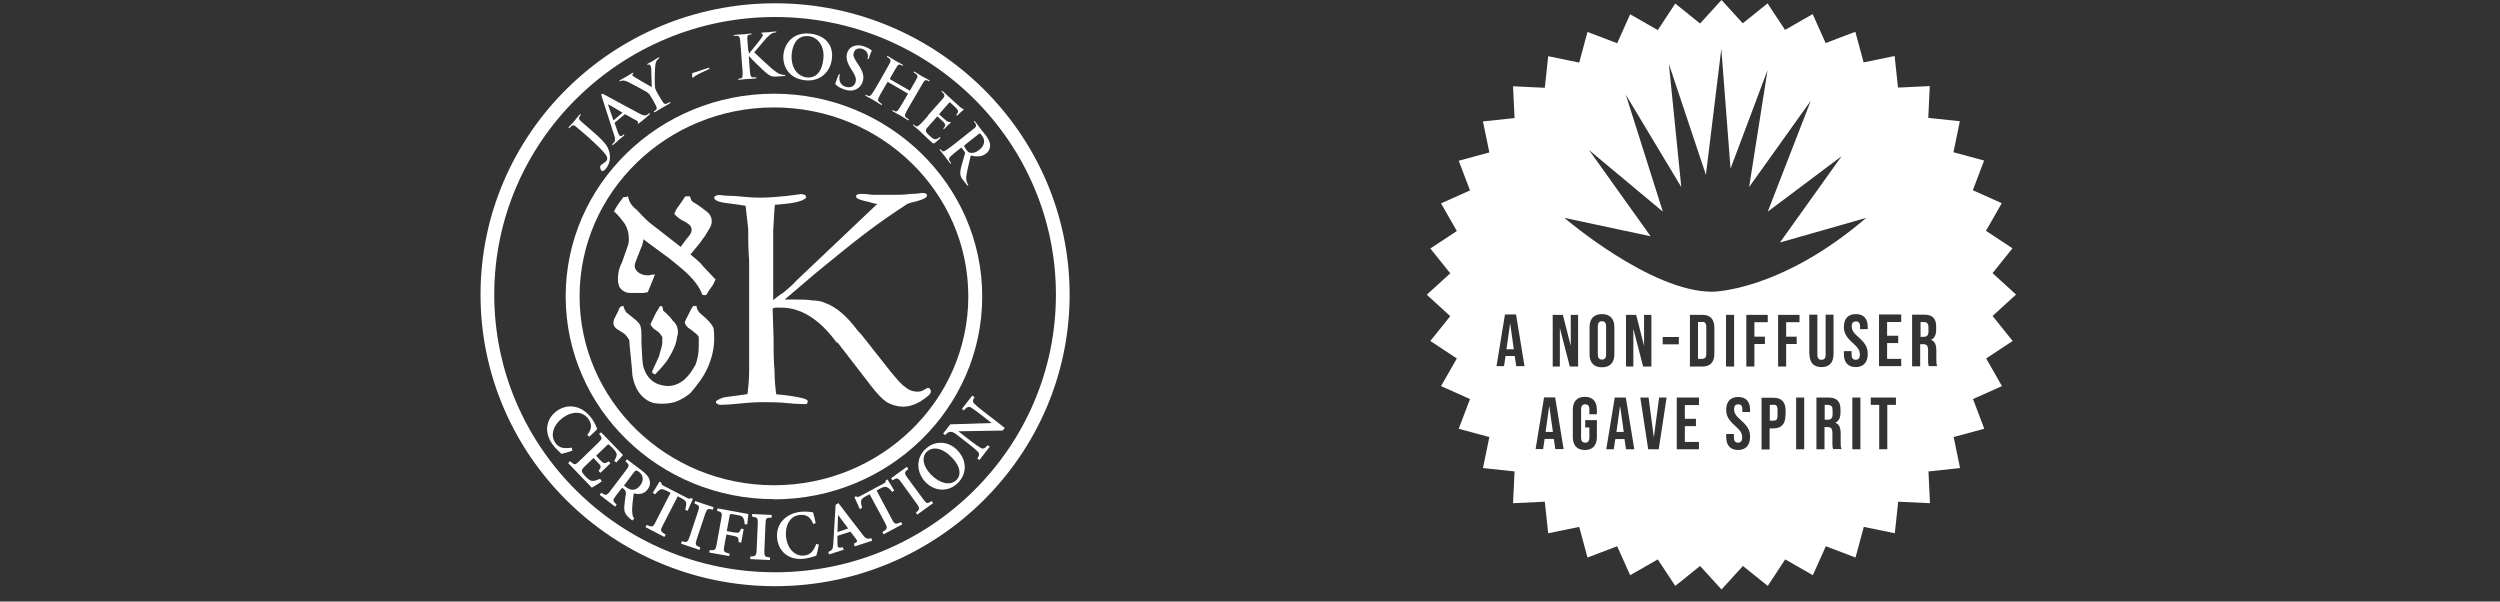 <svg width="133" height="32" viewBox="0 0 133 32" fill="none" xmlns="http://www.w3.org/2000/svg">
<rect x="0" y="0" width="133" height="32" fill="#333333" stroke="none"/>
<g clip-path="url(#clip0_209_3977)">
<path d="M41.174 26.555C35.064 26.555 30.094 21.715 30.094 15.765C30.094 9.815 35.074 4.985 41.174 4.985C47.274 4.985 52.254 9.825 52.254 15.775C52.254 21.725 47.284 26.565 41.174 26.565V26.555ZM41.174 5.715C35.474 5.715 30.834 10.225 30.834 15.765C30.834 21.305 35.474 25.815 41.174 25.815C46.874 25.815 51.514 21.305 51.514 15.765C51.514 10.225 46.874 5.715 41.174 5.715Z" fill="white"/>
<path d="M41.234 31.185C32.594 31.185 25.564 24.225 25.564 15.675C25.564 7.125 32.594 0.175 41.234 0.175C49.874 0.175 56.904 7.135 56.904 15.675C56.904 24.215 49.874 31.185 41.234 31.185ZM41.234 0.905C33.005 0.905 26.294 7.535 26.294 15.675C26.294 23.815 32.995 30.445 41.234 30.445C49.474 30.445 56.175 23.825 56.175 15.675C56.175 7.525 49.474 0.905 41.234 0.905Z" fill="white"/>
<path d="M36.025 17.895C35.985 18.295 35.815 18.645 35.605 18.995C35.435 19.305 35.185 19.565 34.855 19.915C34.815 19.915 34.775 19.865 34.725 19.865C34.725 19.825 34.685 19.775 34.685 19.775L35.065 18.945C35.065 18.945 35.105 18.765 35.195 18.465C35.235 18.335 35.235 18.195 35.235 18.155V17.935C35.235 17.935 35.195 17.845 35.105 17.755C35.105 17.705 34.975 17.625 34.775 17.485C34.695 17.395 34.645 17.355 34.605 17.265C34.645 17.135 34.775 16.915 34.895 16.645C34.975 16.515 35.065 16.385 35.105 16.295C35.185 16.255 35.235 16.295 35.235 16.335C35.275 16.385 35.275 16.465 35.275 16.515C35.565 16.775 35.735 16.955 35.775 17.045C35.985 17.225 36.065 17.435 36.065 17.655C36.065 17.745 36.065 17.825 36.025 17.875M37.955 17.435C37.995 17.615 37.995 17.835 37.995 18.055C37.995 18.535 37.865 19.065 37.655 19.545C37.445 20.025 37.115 20.465 36.735 20.905C36.525 21.085 36.315 21.215 36.025 21.345C35.775 21.435 35.525 21.475 35.275 21.475C35.025 21.475 34.815 21.475 34.605 21.385C34.105 21.165 33.765 20.685 33.645 19.975C33.605 19.315 33.515 18.705 33.475 18.085C33.395 17.955 33.305 17.825 33.185 17.735C33.105 17.685 32.975 17.605 32.765 17.465C32.685 17.375 32.635 17.295 32.635 17.205C32.635 17.115 32.635 17.025 32.715 16.895C32.845 16.625 32.925 16.495 32.925 16.455C32.965 16.325 33.055 16.275 33.175 16.275C33.175 16.365 33.215 16.455 33.255 16.495C33.295 16.585 33.295 16.625 33.335 16.625C33.375 16.675 33.505 16.755 33.665 16.895C33.955 17.115 34.085 17.285 34.085 17.415C34.125 17.545 34.125 17.675 34.125 17.855V18.295C34.165 18.915 34.165 19.345 34.245 19.565C34.375 20.005 34.665 20.315 35.035 20.445C35.205 20.495 35.325 20.535 35.535 20.535C35.865 20.535 36.165 20.405 36.415 20.185C36.665 19.965 36.835 19.705 37.005 19.395C37.125 19.085 37.175 18.735 37.175 18.385V17.945C37.175 17.855 37.005 17.725 36.715 17.505C36.545 17.415 36.465 17.285 36.425 17.155C36.465 17.025 36.555 16.895 36.635 16.715C36.755 16.455 36.845 16.315 36.885 16.275H37.055C37.055 16.405 37.135 16.585 37.305 16.715C37.685 17.025 37.895 17.285 37.935 17.415" fill="white"/>
<path d="M38.074 14.835C38.034 14.925 37.994 15.055 37.904 15.195C37.734 15.415 37.694 15.505 37.654 15.555C37.614 15.685 37.534 15.735 37.364 15.685C37.234 15.285 36.864 14.785 36.274 14.295C35.944 14.025 35.644 13.755 35.314 13.535L34.224 12.725C34.224 12.855 34.184 13.035 34.094 13.215C33.884 13.755 33.764 14.025 33.764 14.115C33.764 14.245 33.804 14.335 33.884 14.425C33.974 14.515 34.094 14.605 34.344 14.645H34.554C34.634 14.605 34.764 14.605 34.844 14.605L34.464 15.545C34.384 15.545 34.294 15.585 34.214 15.585H33.504C33.384 15.585 33.254 15.545 33.124 15.455C33.004 15.365 32.914 15.235 32.914 15.135C32.874 15.045 32.874 14.915 32.874 14.825C32.874 14.605 32.914 14.285 33.084 13.975C33.254 13.485 33.374 13.165 33.414 13.035C33.454 12.895 33.454 12.815 33.454 12.675C33.454 12.405 33.374 12.135 33.244 11.915C33.074 11.685 32.914 11.465 32.664 11.245C32.704 11.155 32.784 11.025 32.874 10.885C32.954 10.755 33.084 10.615 33.164 10.485H33.294C33.294 10.485 33.374 10.445 33.414 10.445C33.454 10.715 33.584 10.935 33.874 11.165C34.084 11.385 34.294 11.615 34.544 11.835L36.214 13.135C36.214 13.135 36.334 12.955 36.544 12.685C36.714 12.505 36.794 12.375 36.794 12.235C36.794 12.095 36.754 12.015 36.634 11.925C36.544 11.875 36.464 11.785 36.334 11.745C36.084 11.615 35.964 11.475 35.874 11.385C35.914 11.255 36.004 11.075 36.124 10.935C36.254 10.755 36.374 10.575 36.454 10.445H36.704C36.744 10.535 36.744 10.575 36.784 10.665C36.824 10.715 36.864 10.755 36.954 10.795C37.244 10.975 37.414 11.115 37.534 11.205C37.784 11.385 37.864 11.565 37.864 11.785C37.864 11.925 37.824 12.055 37.694 12.235C37.574 12.455 37.484 12.595 37.404 12.685C37.234 12.955 36.984 13.225 36.734 13.535C36.984 13.755 37.234 13.935 37.404 14.165C37.654 14.435 37.864 14.655 38.034 14.835" fill="white"/>
<path d="M32.655 6.385C32.655 6.385 32.635 6.385 32.625 6.375L32.355 5.585C32.355 5.585 32.345 5.555 32.355 5.555C32.355 5.555 32.375 5.555 32.385 5.565L33.105 5.985C33.105 5.985 33.115 5.995 33.105 6.005L32.665 6.385H32.655ZM33.255 6.095C33.255 6.095 33.275 6.085 33.295 6.095L33.915 6.445C33.915 6.445 33.955 6.505 33.945 6.525C33.925 6.545 33.915 6.555 33.935 6.575C33.945 6.595 33.975 6.575 34.025 6.535C34.225 6.375 34.405 6.235 34.485 6.155C34.575 6.075 34.595 6.055 34.575 6.035C34.555 6.015 34.545 6.025 34.525 6.035C34.495 6.065 34.455 6.085 34.415 6.115C34.355 6.145 34.255 6.175 33.985 6.025C33.525 5.785 32.305 5.115 32.135 5.025C32.065 4.995 32.035 4.985 32.005 4.995C31.985 5.015 31.995 5.055 32.015 5.145L32.675 7.195C32.725 7.355 32.755 7.485 32.655 7.585C32.635 7.605 32.605 7.635 32.585 7.655C32.565 7.675 32.555 7.685 32.575 7.705C32.595 7.725 32.615 7.715 32.645 7.685C32.775 7.585 32.905 7.465 32.925 7.435C32.995 7.375 33.115 7.295 33.185 7.225C33.215 7.205 33.215 7.185 33.205 7.165C33.195 7.145 33.185 7.145 33.155 7.175L33.115 7.205C33.035 7.265 32.995 7.255 32.955 7.205C32.935 7.175 32.895 7.105 32.865 7.025L32.705 6.565C32.705 6.565 32.705 6.535 32.705 6.525L33.245 6.075L33.255 6.095Z" fill="white"/>
<path d="M34.754 5.355C34.754 5.355 34.844 5.515 34.904 5.635C34.944 5.715 34.954 5.795 34.904 5.835C34.884 5.855 34.854 5.885 34.814 5.905C34.784 5.925 34.774 5.935 34.784 5.955C34.794 5.975 34.824 5.975 34.864 5.955C34.964 5.895 35.134 5.785 35.204 5.745C35.274 5.705 35.454 5.615 35.624 5.505C35.654 5.485 35.674 5.465 35.664 5.445C35.664 5.425 35.634 5.425 35.604 5.445C35.564 5.465 35.504 5.495 35.464 5.515C35.374 5.555 35.314 5.515 35.264 5.425C35.184 5.315 35.124 5.205 35.094 5.155L34.964 4.935C34.914 4.845 34.864 4.755 34.844 4.635C34.824 4.485 34.834 3.615 34.864 3.455C34.884 3.345 34.894 3.295 34.934 3.235C34.964 3.185 35.004 3.145 35.034 3.125C35.064 3.115 35.084 3.085 35.074 3.065C35.074 3.045 35.044 3.055 35.014 3.065C34.964 3.095 34.784 3.205 34.724 3.245C34.644 3.295 34.554 3.335 34.464 3.385C34.434 3.405 34.424 3.415 34.434 3.435C34.444 3.455 34.464 3.445 34.494 3.435C34.544 3.425 34.574 3.435 34.594 3.465C34.614 3.505 34.634 3.555 34.644 3.635C34.654 3.745 34.664 4.555 34.674 4.635C34.584 4.585 33.814 4.145 33.734 4.085C33.694 4.055 33.654 4.035 33.644 4.015C33.644 3.995 33.644 3.965 33.654 3.945C33.684 3.915 33.704 3.895 33.694 3.885C33.684 3.865 33.664 3.865 33.634 3.885C33.514 3.955 33.404 4.035 33.344 4.065C33.254 4.115 33.044 4.235 32.994 4.255C32.964 4.275 32.944 4.295 32.954 4.315C32.964 4.335 32.984 4.335 33.004 4.315C33.034 4.295 33.094 4.285 33.144 4.285C33.214 4.285 33.324 4.315 33.444 4.375C33.624 4.465 34.344 4.855 34.394 4.885C34.474 4.945 34.544 4.985 34.624 5.135L34.754 5.355Z" fill="white"/>
<path d="M36.884 3.865C36.884 3.865 36.824 3.885 36.824 3.915V4.095C36.824 4.095 36.844 4.145 36.864 4.135C36.874 4.135 36.924 4.085 36.974 4.045C37.064 3.985 37.574 3.735 37.654 3.705C37.704 3.685 37.754 3.655 37.744 3.625C37.744 3.595 37.694 3.605 37.644 3.625L36.884 3.875V3.865Z" fill="white"/>
<path d="M39.805 2.705C39.765 2.225 39.765 2.135 39.755 2.035C39.755 1.925 39.775 1.865 39.855 1.845C39.895 1.845 39.915 1.835 39.945 1.835C39.965 1.835 39.995 1.835 39.985 1.805C39.985 1.785 39.965 1.775 39.915 1.785C39.805 1.795 39.605 1.825 39.535 1.825C39.455 1.825 39.265 1.835 39.095 1.855C39.045 1.855 39.025 1.865 39.025 1.885C39.025 1.905 39.045 1.915 39.085 1.905C39.125 1.905 39.185 1.905 39.215 1.905C39.325 1.925 39.345 1.965 39.365 2.075C39.385 2.175 39.385 2.265 39.425 2.745L39.465 3.305C39.495 3.595 39.515 3.845 39.505 3.985C39.505 4.075 39.495 4.145 39.425 4.165C39.395 4.165 39.355 4.185 39.315 4.185C39.275 4.185 39.265 4.195 39.265 4.215C39.265 4.235 39.295 4.245 39.335 4.245C39.465 4.235 39.655 4.205 39.725 4.205C39.805 4.205 40.005 4.195 40.185 4.175C40.215 4.175 40.245 4.165 40.245 4.135C40.245 4.115 40.225 4.115 40.205 4.115C40.165 4.115 40.095 4.115 40.045 4.115C39.965 4.115 39.935 4.045 39.915 3.955C39.895 3.815 39.875 3.565 39.855 3.275L39.835 2.985H39.845L39.885 3.025C39.955 3.115 40.645 3.795 40.795 3.905C40.945 4.015 41.035 4.075 41.205 4.075C41.265 4.075 41.325 4.075 41.425 4.065L41.705 4.045C41.765 4.045 41.785 4.025 41.775 4.005C41.775 3.985 41.755 3.985 41.735 3.985C41.695 3.985 41.635 3.985 41.535 3.955C41.365 3.905 41.205 3.765 41.055 3.645C40.925 3.535 40.255 2.915 40.125 2.785C40.225 2.665 40.665 2.145 40.755 2.045C40.885 1.905 40.985 1.825 41.075 1.775C41.135 1.745 41.215 1.725 41.255 1.725C41.285 1.725 41.305 1.725 41.305 1.695C41.305 1.675 41.275 1.665 41.245 1.675C41.145 1.675 40.975 1.705 40.875 1.715C40.785 1.715 40.615 1.725 40.545 1.735C40.515 1.735 40.495 1.745 40.495 1.765C40.495 1.785 40.505 1.785 40.535 1.795C40.565 1.795 40.575 1.815 40.585 1.855C40.585 1.905 40.525 1.995 40.445 2.105C40.365 2.225 39.935 2.735 39.845 2.855H39.835V2.715L39.805 2.705Z" fill="white"/>
<path d="M42.935 4.125C42.335 4.045 42.045 3.475 42.125 2.815C42.235 2.025 42.675 1.885 43.035 1.925C43.545 1.995 43.895 2.495 43.795 3.195C43.675 4.105 43.145 4.145 42.925 4.115L42.935 4.125ZM42.785 4.265C43.585 4.375 44.165 3.865 44.255 3.145C44.355 2.425 43.925 1.895 43.145 1.795C42.205 1.665 41.755 2.315 41.685 2.855C41.605 3.415 41.885 4.145 42.785 4.265Z" fill="white"/>
<path d="M44.904 4.755C45.065 4.805 45.234 4.845 45.425 4.795C45.684 4.725 45.825 4.545 45.885 4.365C45.984 4.085 45.925 3.825 45.654 3.425L45.594 3.335C45.404 3.055 45.374 2.925 45.425 2.795C45.484 2.615 45.664 2.525 45.885 2.605C46.075 2.675 46.135 2.795 46.154 2.865C46.194 2.965 46.175 3.065 46.154 3.085C46.154 3.125 46.154 3.145 46.175 3.145C46.194 3.145 46.215 3.135 46.234 3.065C46.315 2.825 46.355 2.745 46.374 2.705C46.374 2.685 46.374 2.675 46.344 2.655C46.275 2.605 46.154 2.535 45.965 2.465C45.544 2.325 45.194 2.465 45.075 2.795C44.995 3.035 45.035 3.285 45.275 3.665L45.374 3.825C45.554 4.105 45.554 4.265 45.505 4.405C45.455 4.565 45.255 4.705 44.984 4.615C44.794 4.555 44.654 4.405 44.654 4.165C44.654 4.105 44.664 4.045 44.675 4.005C44.675 3.985 44.694 3.955 44.664 3.945C44.645 3.945 44.614 3.965 44.605 4.005C44.584 4.055 44.505 4.225 44.455 4.395C44.434 4.455 44.434 4.475 44.474 4.515C44.584 4.615 44.715 4.685 44.885 4.745L44.904 4.755Z" fill="white"/>
<path d="M47.345 4.215C47.345 4.215 47.335 4.195 47.345 4.185L47.375 4.125C47.615 3.705 47.655 3.635 47.715 3.545C47.775 3.445 47.825 3.415 47.905 3.445C47.935 3.455 47.965 3.465 47.985 3.485C48.015 3.505 48.035 3.505 48.045 3.485C48.045 3.465 48.045 3.455 47.995 3.425C47.895 3.365 47.715 3.275 47.645 3.235C47.575 3.195 47.405 3.085 47.255 2.995C47.215 2.975 47.195 2.965 47.185 2.995C47.185 3.015 47.185 3.025 47.215 3.045C47.255 3.065 47.295 3.095 47.315 3.115C47.395 3.185 47.395 3.245 47.345 3.345C47.295 3.435 47.255 3.515 47.015 3.935L46.735 4.425C46.585 4.675 46.465 4.895 46.385 4.995C46.325 5.075 46.275 5.125 46.215 5.105C46.185 5.105 46.155 5.085 46.105 5.055C46.075 5.035 46.055 5.035 46.045 5.055C46.035 5.075 46.045 5.095 46.085 5.115C46.195 5.175 46.375 5.275 46.435 5.305C46.515 5.355 46.675 5.455 46.855 5.565C46.885 5.585 46.915 5.585 46.925 5.565C46.935 5.555 46.925 5.535 46.895 5.515C46.855 5.495 46.795 5.455 46.765 5.415C46.685 5.355 46.705 5.285 46.745 5.205C46.795 5.075 46.925 4.865 47.075 4.605L47.215 4.365C47.215 4.365 47.235 4.355 47.245 4.365L48.295 4.975C48.295 4.975 48.315 4.995 48.295 5.005L48.155 5.245C48.005 5.495 47.885 5.715 47.805 5.825C47.745 5.895 47.695 5.955 47.635 5.925C47.605 5.925 47.575 5.905 47.535 5.875C47.505 5.855 47.485 5.855 47.475 5.875C47.465 5.895 47.475 5.915 47.515 5.935C47.625 5.995 47.795 6.095 47.865 6.125C47.945 6.165 48.105 6.275 48.285 6.385C48.315 6.405 48.345 6.405 48.355 6.385C48.355 6.375 48.355 6.355 48.325 6.335C48.285 6.315 48.225 6.275 48.195 6.245C48.115 6.185 48.135 6.115 48.175 6.035C48.225 5.905 48.355 5.695 48.505 5.435L48.785 4.955C49.025 4.535 49.075 4.465 49.125 4.375C49.185 4.275 49.235 4.245 49.315 4.275C49.355 4.285 49.375 4.295 49.395 4.315C49.425 4.335 49.445 4.335 49.455 4.315C49.455 4.295 49.455 4.285 49.415 4.255C49.305 4.195 49.135 4.095 49.065 4.065C48.985 4.025 48.825 3.915 48.675 3.825C48.635 3.805 48.615 3.795 48.605 3.825C48.605 3.845 48.605 3.855 48.635 3.875C48.675 3.895 48.725 3.925 48.745 3.945C48.825 4.015 48.825 4.075 48.775 4.165C48.735 4.255 48.685 4.335 48.445 4.755L48.415 4.815C48.415 4.815 48.395 4.835 48.385 4.815L47.335 4.205L47.345 4.215Z" fill="white"/>
<path d="M49.374 6.155C49.184 6.375 49.014 6.565 48.914 6.645C48.844 6.705 48.785 6.745 48.724 6.715C48.694 6.695 48.664 6.675 48.635 6.645C48.605 6.615 48.584 6.615 48.584 6.625C48.565 6.645 48.584 6.665 48.605 6.695C48.654 6.735 48.715 6.785 48.775 6.835C48.834 6.885 48.885 6.935 48.914 6.955C48.984 7.015 49.054 7.085 49.154 7.185C49.255 7.275 49.374 7.405 49.554 7.555C49.645 7.635 49.664 7.655 49.734 7.605C49.785 7.565 49.955 7.425 50.005 7.365C50.025 7.335 50.044 7.325 50.025 7.305C50.005 7.285 49.995 7.295 49.965 7.315C49.855 7.395 49.785 7.425 49.694 7.395C49.614 7.365 49.505 7.275 49.455 7.225C49.215 7.005 49.205 6.935 49.344 6.775C49.404 6.705 49.605 6.485 49.675 6.405L49.844 6.215C49.844 6.215 49.864 6.195 49.885 6.205C49.934 6.255 50.175 6.465 50.215 6.515C50.294 6.605 50.294 6.675 50.264 6.725C50.245 6.765 50.215 6.795 50.194 6.825C50.184 6.835 50.184 6.845 50.194 6.865C50.215 6.885 50.245 6.865 50.255 6.835C50.264 6.825 50.364 6.735 50.404 6.685C50.525 6.575 50.565 6.545 50.575 6.525C50.584 6.505 50.575 6.495 50.575 6.495C50.565 6.485 50.544 6.495 50.505 6.495C50.465 6.495 50.425 6.475 50.355 6.435C50.304 6.385 50.025 6.145 49.974 6.095C49.965 6.085 49.974 6.075 49.974 6.055L50.505 5.455C50.505 5.455 50.525 5.435 50.544 5.445C50.594 5.485 50.834 5.715 50.874 5.755C50.984 5.875 50.974 5.925 50.955 5.985C50.934 6.025 50.904 6.065 50.895 6.085C50.874 6.105 50.864 6.125 50.895 6.135C50.914 6.155 50.925 6.135 50.944 6.135C50.974 6.105 51.075 6.005 51.094 5.985C51.205 5.885 51.245 5.865 51.255 5.845C51.264 5.825 51.275 5.815 51.255 5.805C51.245 5.795 51.224 5.785 51.205 5.785C51.175 5.775 51.145 5.745 51.094 5.705C51.044 5.665 50.575 5.245 50.505 5.175C50.474 5.145 50.414 5.095 50.355 5.035C50.294 4.985 50.234 4.915 50.164 4.865C50.124 4.835 50.105 4.825 50.094 4.835C50.084 4.855 50.094 4.865 50.114 4.895C50.145 4.925 50.184 4.965 50.205 4.985C50.264 5.075 50.255 5.125 50.184 5.215C50.114 5.295 50.065 5.365 49.734 5.725L49.364 6.145L49.374 6.155Z" fill="white"/>
<path d="M52.094 7.105C52.094 7.105 52.124 7.085 52.144 7.105C52.174 7.125 52.204 7.165 52.254 7.235C52.374 7.385 52.454 7.695 52.094 7.975C51.894 8.135 51.714 8.155 51.604 8.125C51.534 8.105 51.504 8.085 51.424 7.985C51.374 7.925 51.324 7.845 51.294 7.775C51.294 7.755 51.294 7.735 51.324 7.715L52.084 7.115L52.094 7.105ZM50.864 7.595C50.634 7.775 50.434 7.925 50.324 7.995C50.244 8.045 50.174 8.075 50.124 8.035C50.104 8.015 50.074 7.985 50.044 7.955C50.024 7.925 50.004 7.925 49.994 7.935C49.984 7.955 49.984 7.975 50.014 8.005C50.094 8.105 50.224 8.255 50.254 8.305C50.284 8.335 50.424 8.535 50.534 8.675C50.564 8.705 50.584 8.715 50.594 8.705C50.604 8.705 50.604 8.685 50.594 8.665C50.574 8.635 50.534 8.575 50.504 8.535C50.454 8.445 50.504 8.395 50.564 8.325C50.664 8.225 50.854 8.075 51.084 7.895L51.124 7.865C51.124 7.865 51.154 7.865 51.164 7.865L51.324 8.085C51.324 8.085 51.344 8.125 51.344 8.145C51.334 8.205 51.254 8.455 51.194 8.665C51.114 8.955 51.064 9.145 51.094 9.295C51.114 9.395 51.144 9.465 51.254 9.605L51.444 9.845C51.444 9.845 51.484 9.895 51.504 9.875C51.514 9.875 51.514 9.855 51.504 9.825C51.494 9.805 51.474 9.785 51.464 9.745C51.444 9.705 51.374 9.585 51.414 9.335C51.454 9.065 51.544 8.715 51.644 8.275C52.044 8.365 52.274 8.315 52.464 8.165C52.634 8.035 52.684 7.835 52.674 7.725C52.664 7.515 52.544 7.335 52.424 7.175C52.364 7.095 52.204 6.915 52.144 6.825C52.104 6.775 51.984 6.605 51.884 6.475C51.854 6.435 51.834 6.425 51.824 6.435C51.804 6.455 51.814 6.465 51.834 6.495C51.864 6.525 51.884 6.575 51.904 6.595C51.954 6.695 51.924 6.745 51.844 6.815C51.764 6.885 51.694 6.935 51.314 7.235L50.874 7.585L50.864 7.595Z" fill="white"/>
<path d="M41.104 15.985C41.284 15.845 41.464 15.695 41.694 15.555C41.874 15.405 42.144 15.175 42.414 14.885L46.674 10.845C46.544 10.845 46.404 10.795 46.224 10.745C45.774 10.655 45.544 10.555 45.544 10.465C45.544 10.415 45.544 10.365 45.594 10.365C45.644 10.315 45.724 10.315 45.824 10.315C45.874 10.315 46.054 10.315 46.414 10.365H47.454C47.774 10.365 48.084 10.365 48.454 10.315C48.814 10.315 49.044 10.265 49.044 10.265C49.134 10.265 49.224 10.265 49.274 10.315C49.314 10.315 49.314 10.365 49.314 10.415C49.314 10.505 49.134 10.605 48.774 10.705C48.544 10.755 48.404 10.795 48.274 10.845C47.544 11.325 46.774 11.845 45.964 12.465C45.154 13.085 44.294 13.795 43.424 14.505L41.744 15.935H42.244C42.614 15.935 42.964 15.935 43.234 15.985C43.504 15.985 43.734 16.035 43.914 16.125C44.454 16.315 45.044 16.795 45.634 17.595C45.724 17.695 45.764 17.735 45.814 17.785L47.394 19.785C47.714 20.165 47.944 20.455 48.164 20.595C48.384 20.785 48.614 20.835 48.794 20.835C48.884 20.835 49.024 20.835 49.164 20.735C49.254 20.685 49.344 20.635 49.344 20.635C49.394 20.635 49.434 20.635 49.474 20.685C49.474 20.735 49.524 20.735 49.524 20.825C49.524 20.965 49.344 21.105 48.984 21.345C48.664 21.535 48.344 21.635 48.034 21.635C47.764 21.635 47.444 21.545 47.174 21.395C46.904 21.205 46.634 20.915 46.314 20.495L44.594 18.265C44.594 18.265 44.544 18.215 44.504 18.215C43.594 16.975 42.604 16.365 41.554 16.365H41.284C41.284 16.365 41.194 16.365 41.104 16.415L41.154 17.985C41.154 18.655 41.154 19.215 41.204 19.695C41.204 20.175 41.244 20.595 41.294 20.975C41.924 21.025 42.384 21.115 42.614 21.165C42.834 21.215 42.974 21.265 42.974 21.355C42.974 21.405 42.924 21.455 42.924 21.495H42.694C42.694 21.495 42.384 21.495 41.884 21.445C41.434 21.395 40.984 21.395 40.524 21.395C40.064 21.395 39.614 21.445 39.164 21.485C38.674 21.535 38.404 21.535 38.354 21.535C38.264 21.535 38.214 21.535 38.174 21.485C38.134 21.485 38.084 21.435 38.084 21.395C38.084 21.305 38.224 21.255 38.454 21.155C38.684 21.105 39.134 21.065 39.764 20.965C39.814 20.585 39.854 20.155 39.854 19.725V13.885C39.804 13.215 39.804 12.645 39.804 12.175C39.754 11.745 39.714 11.325 39.664 10.945C39.034 10.845 38.574 10.805 38.354 10.755C38.134 10.705 37.994 10.615 37.994 10.515C37.994 10.475 38.044 10.425 38.084 10.425C38.134 10.375 38.174 10.375 38.314 10.375C38.314 10.375 38.584 10.425 39.084 10.425C39.534 10.475 40.034 10.515 40.444 10.515C40.894 10.515 41.354 10.475 41.854 10.425C42.304 10.375 42.574 10.325 42.624 10.325C42.714 10.325 42.804 10.375 42.844 10.375C42.844 10.375 42.861 10.422 42.894 10.515C42.894 10.515 42.754 10.655 42.534 10.705C42.304 10.795 41.854 10.845 41.224 10.895C41.174 11.325 41.174 11.755 41.134 12.225V15.975L41.104 15.985Z" fill="white"/>
<path d="M31.375 7.375C31.575 7.545 32.184 8.105 32.285 8.335C32.315 8.405 32.315 8.485 32.255 8.565C32.205 8.615 32.154 8.655 32.094 8.695C32.035 8.725 31.994 8.765 31.954 8.805C31.884 8.885 31.954 9.025 32.005 9.085C32.075 9.145 32.175 9.035 32.215 8.995C32.514 8.655 32.505 8.195 32.315 7.825C32.205 7.605 31.884 7.305 31.605 7.055H31.595L31.384 6.865C31.024 6.555 30.945 6.495 30.884 6.425C30.805 6.345 30.774 6.295 30.825 6.215C30.845 6.185 30.855 6.165 30.875 6.135C30.895 6.105 30.904 6.085 30.895 6.075C30.875 6.065 30.855 6.075 30.825 6.105C30.744 6.195 30.625 6.355 30.575 6.415C30.515 6.475 30.384 6.625 30.274 6.745C30.244 6.785 30.235 6.805 30.255 6.815C30.274 6.835 30.285 6.815 30.314 6.795C30.345 6.765 30.375 6.725 30.404 6.705C30.485 6.645 30.544 6.655 30.625 6.725C30.704 6.785 30.774 6.845 31.145 7.165L31.384 7.375H31.375Z" fill="white"/>
<path d="M30.454 23.975C30.284 24.035 30.014 24.115 29.874 24.145C29.804 24.075 29.554 23.865 29.404 23.655C28.864 22.905 29.134 22.225 29.604 21.875C30.224 21.425 30.984 21.585 31.474 22.255C31.644 22.485 31.734 22.725 31.774 22.825C31.634 22.975 31.514 23.085 31.344 23.235L31.244 23.135C31.514 22.805 31.484 22.535 31.294 22.275C30.974 21.845 30.404 21.885 29.954 22.215C29.414 22.615 29.264 23.175 29.554 23.575C29.744 23.835 30.004 23.875 30.414 23.815L30.454 23.965V23.975Z" fill="white"/>
<path d="M32.005 25.615C31.895 25.695 31.585 25.895 31.485 25.945L30.225 24.635L30.325 24.535C30.565 24.745 30.595 24.755 30.815 24.535L31.835 23.545C32.055 23.325 32.045 23.295 31.875 23.085L31.975 22.995L33.145 24.205C33.145 24.205 32.925 24.445 32.785 24.605L32.675 24.515C32.755 24.395 32.795 24.295 32.805 24.215C32.825 24.135 32.775 24.035 32.625 23.875L32.465 23.715C32.375 23.625 32.365 23.615 32.275 23.705L31.715 24.245L31.905 24.455C32.125 24.675 32.165 24.685 32.385 24.545L32.475 24.645L31.945 25.155L31.845 25.055C32.005 24.835 31.995 24.795 31.775 24.575L31.575 24.365L31.105 24.815C30.985 24.935 30.935 25.015 30.955 25.085C30.975 25.155 31.065 25.255 31.165 25.365C31.315 25.515 31.415 25.585 31.535 25.585C31.635 25.585 31.765 25.545 31.925 25.475L32.005 25.595V25.615Z" fill="white"/>
<path d="M33.644 27.695C33.644 27.695 33.584 27.645 33.544 27.615C33.254 27.375 33.194 27.215 33.214 26.935C33.224 26.745 33.264 26.495 33.294 26.285C33.304 26.165 33.294 26.095 33.174 26.005L33.094 25.945L32.764 26.375C32.584 26.615 32.594 26.655 32.804 26.845L32.724 26.955L31.904 26.325L31.984 26.215C32.224 26.365 32.274 26.375 32.454 26.135L33.314 25.005C33.494 24.765 33.484 24.725 33.274 24.545L33.354 24.435L34.134 25.025C34.364 25.205 34.484 25.335 34.544 25.495C34.604 25.665 34.594 25.855 34.454 26.035C34.264 26.295 33.994 26.315 33.714 26.245C33.694 26.365 33.664 26.645 33.644 26.845C33.624 27.085 33.624 27.205 33.644 27.315C33.644 27.445 33.694 27.525 33.744 27.585L33.654 27.675L33.644 27.695ZM33.304 25.915C33.434 26.005 33.534 26.055 33.644 26.055C33.814 26.055 33.954 25.975 34.064 25.815C34.294 25.515 34.184 25.245 33.994 25.105C33.914 25.045 33.864 25.025 33.834 25.035C33.804 25.035 33.774 25.065 33.714 25.135L33.194 25.835L33.304 25.915Z" fill="white"/>
<path d="M36.454 27.125C36.504 26.935 36.514 26.825 36.504 26.745C36.484 26.655 36.434 26.605 36.234 26.495L36.054 26.405L35.254 27.965C35.114 28.235 35.134 28.265 35.414 28.445L35.344 28.565L34.344 28.045L34.404 27.925C34.694 28.055 34.744 28.045 34.874 27.775L35.674 26.215L35.514 26.135C35.274 26.005 35.194 26.015 35.124 26.045C35.054 26.075 34.964 26.165 34.854 26.295L34.724 26.225C34.854 26.005 34.994 25.795 35.084 25.625L35.174 25.665C35.184 25.765 35.214 25.795 35.304 25.845L36.564 26.495C36.654 26.545 36.694 26.535 36.774 26.495L36.864 26.545C36.794 26.685 36.674 26.965 36.584 27.175L36.454 27.125Z" fill="white"/>
<path d="M36.234 28.925L36.274 28.795C36.544 28.865 36.584 28.855 36.684 28.565L37.134 27.215C37.234 26.925 37.204 26.885 36.944 26.785L36.984 26.655L37.964 26.985L37.924 27.115C37.654 27.045 37.614 27.055 37.514 27.345L37.064 28.695C36.974 28.985 36.994 29.015 37.254 29.125L37.214 29.255L36.234 28.925Z" fill="white"/>
<path d="M39.614 27.895C39.614 27.745 39.584 27.655 39.544 27.565C39.504 27.475 39.414 27.425 39.194 27.395L38.974 27.355C38.854 27.335 38.844 27.335 38.814 27.455L38.664 28.255L38.994 28.315C39.304 28.375 39.344 28.345 39.424 28.125L39.564 28.145L39.434 28.865L39.294 28.845C39.294 28.585 39.274 28.555 38.964 28.495L38.644 28.435L38.534 29.035C38.474 29.345 38.504 29.375 38.814 29.455L38.794 29.585L37.734 29.395L37.754 29.265C38.024 29.285 38.074 29.265 38.124 28.965L38.374 27.585C38.434 27.275 38.404 27.245 38.144 27.175L38.164 27.045L39.814 27.345C39.804 27.435 39.774 27.695 39.754 27.895H39.614Z" fill="white"/>
<path d="M39.914 29.735V29.605C40.194 29.595 40.234 29.575 40.254 29.265L40.314 27.855C40.324 27.545 40.284 27.525 40.014 27.485V27.345L41.054 27.395V27.535C40.764 27.535 40.734 27.565 40.724 27.875L40.664 29.295C40.654 29.605 40.684 29.625 40.964 29.655V29.795L39.924 29.745L39.914 29.735Z" fill="white"/>
<path d="M43.564 28.975C43.534 29.145 43.474 29.425 43.424 29.565C43.334 29.595 43.024 29.695 42.774 29.725C41.854 29.825 41.404 29.235 41.344 28.645C41.264 27.885 41.784 27.315 42.614 27.225C42.894 27.195 43.154 27.245 43.254 27.255C43.314 27.455 43.354 27.615 43.394 27.835L43.264 27.875C43.104 27.475 42.874 27.365 42.544 27.395C42.014 27.445 41.764 27.975 41.814 28.525C41.874 29.195 42.294 29.605 42.784 29.555C43.104 29.525 43.284 29.315 43.424 28.935L43.574 28.975H43.564Z" fill="white"/>
<path d="M45.465 29.055L45.425 28.925C45.624 28.825 45.635 28.795 45.535 28.665C45.455 28.565 45.355 28.425 45.245 28.285L44.554 28.505C44.554 28.635 44.544 28.765 44.554 28.925C44.554 29.135 44.584 29.165 44.844 29.115L44.885 29.245L44.105 29.495L44.065 29.365C44.285 29.265 44.315 29.225 44.334 28.885L44.455 26.855L44.605 26.765C45.005 27.285 45.444 27.875 45.855 28.395C46.054 28.665 46.114 28.685 46.355 28.635L46.404 28.765L45.474 29.065L45.465 29.055ZM44.584 27.395C44.575 27.705 44.565 28.005 44.554 28.305L45.124 28.115L44.584 27.395Z" fill="white"/>
<path d="M47.465 26.165C47.335 26.015 47.255 25.945 47.175 25.915C47.085 25.885 47.015 25.895 46.815 25.995L46.635 26.095L47.455 27.635C47.595 27.905 47.645 27.905 47.945 27.775L48.005 27.895L47.005 28.425L46.945 28.305C47.215 28.135 47.225 28.095 47.095 27.835L46.265 26.295L46.105 26.375C45.865 26.505 45.825 26.565 45.815 26.645C45.795 26.725 45.815 26.845 45.865 27.015L45.745 27.085C45.635 26.855 45.535 26.625 45.455 26.445L45.535 26.405C45.625 26.455 45.665 26.445 45.755 26.395L47.005 25.725C47.095 25.685 47.115 25.645 47.125 25.555L47.215 25.505C47.295 25.645 47.455 25.905 47.575 26.095L47.465 26.175V26.165Z" fill="white"/>
<path d="M48.804 27.385L48.724 27.275C48.934 27.095 48.954 27.055 48.774 26.805L47.944 25.655C47.764 25.405 47.714 25.405 47.484 25.555L47.404 25.445L48.244 24.835L48.324 24.945C48.104 25.125 48.094 25.165 48.274 25.415L49.114 26.555C49.294 26.805 49.334 26.805 49.564 26.655L49.644 26.765L48.804 27.375V27.385Z" fill="white"/>
<path d="M49.255 23.875C49.705 23.445 50.425 23.425 50.935 23.955C51.485 24.535 51.425 25.255 50.935 25.715C50.445 26.185 49.715 26.155 49.225 25.635C48.785 25.165 48.675 24.425 49.245 23.875H49.255ZM49.305 24.035C49.035 24.285 49.075 24.775 49.515 25.235C49.965 25.705 50.535 25.865 50.875 25.545C51.135 25.295 51.125 24.845 50.655 24.355C50.145 23.815 49.615 23.735 49.305 24.035Z" fill="white"/>
<path d="M51.854 21.115C51.744 21.275 51.734 21.375 51.834 21.475C51.914 21.555 52.044 21.675 52.294 21.865L53.454 22.765L53.344 22.905L50.984 22.945L51.664 23.475C51.914 23.665 52.064 23.765 52.154 23.815C52.294 23.905 52.384 23.875 52.544 23.685L52.654 23.765L52.104 24.475L51.994 24.395C52.104 24.225 52.124 24.125 52.004 24.015C51.924 23.935 51.784 23.805 51.544 23.625L50.924 23.145C50.724 22.995 50.684 22.975 50.574 22.975C50.464 22.975 50.394 23.025 50.284 23.145L50.174 23.065L50.554 22.575L52.754 22.505L52.154 22.035C51.894 21.835 51.754 21.745 51.664 21.685C51.534 21.605 51.444 21.645 51.274 21.835L51.174 21.755L51.724 21.045L51.834 21.125L51.854 21.115Z" fill="white"/>
<path d="M90.554 17.13H90.334V19.09H90.554C90.694 19.09 90.774 19.02 90.774 18.82V17.39C90.774 17.19 90.694 17.12 90.554 17.12V17.13Z" fill="white"/>
<path d="M94.354 21.54H94.154V22.38H94.354C94.494 22.38 94.564 22.32 94.564 22.12V21.79C94.564 21.59 94.494 21.53 94.354 21.53V21.54Z" fill="white"/>
<path d="M82.415 21.62L82.225 22.98H82.615L82.425 21.62H82.415Z" fill="white"/>
<path d="M80.335 17.22L80.144 18.58H80.534L80.344 17.22H80.335Z" fill="white"/>
<path d="M97.274 21.54H97.074V22.33H97.234C97.394 22.33 97.494 22.26 97.494 22.04V21.83C97.494 21.63 97.424 21.55 97.274 21.55V21.54Z" fill="white"/>
<path d="M85.224 17.09C85.084 17.09 85.004 17.16 85.004 17.36V18.86C85.004 19.06 85.094 19.13 85.224 19.13C85.354 19.13 85.444 19.06 85.444 18.86V17.36C85.444 17.16 85.354 17.09 85.224 17.09Z" fill="white"/>
<path d="M86.184 21.62L85.994 22.98H86.384L86.194 21.62H86.184Z" fill="white"/>
<path d="M102.374 17.13H102.174V17.92H102.334C102.494 17.92 102.594 17.85 102.594 17.63V17.42C102.594 17.22 102.524 17.14 102.374 17.14V17.13Z" fill="white"/>
<path d="M106.004 16.81L107.254 15.67L106.004 14.53L107.064 13.21L105.654 12.28L106.494 10.81L104.954 10.12L105.554 8.54L103.924 8.1L104.264 6.45L102.584 6.27L102.664 4.58L100.974 4.66L100.794 2.98L99.144 3.32L98.704 1.69L97.124 2.29L96.434 0.75L94.964 1.59L94.034 0.18L92.714 1.24L91.584 0L90.444 1.25L89.124 0.19L88.194 1.6L86.724 0.76L86.034 2.3L84.454 1.7L84.014 3.33L82.364 2.99L82.184 4.67L80.494 4.59L80.574 6.28L78.894 6.46L79.234 8.11L77.604 8.55L78.204 10.13L76.664 10.82L77.504 12.29L76.094 13.22L77.154 14.54L75.904 15.68L77.154 16.82L76.094 18.14L77.504 19.07L76.664 20.54L78.204 21.23L77.604 22.81L79.234 23.25L78.894 24.9L80.574 25.08L80.494 26.77L82.184 26.69L82.364 28.37L84.014 28.03L84.454 29.66L86.034 29.06L86.724 30.6L88.194 29.76L89.124 31.17L90.444 30.11L91.584 31.36L92.724 30.11L94.044 31.17L94.974 29.76L96.444 30.6L97.134 29.06L98.714 29.66L99.154 28.03L100.804 28.37L100.984 26.69L102.674 26.77L102.594 25.08L104.274 24.9L103.934 23.25L105.564 22.81L104.964 21.23L106.504 20.54L105.664 19.07L107.074 18.14L106.014 16.82L106.004 16.81ZM80.664 19.49L80.584 18.94H80.094L80.014 19.48H79.614L80.064 16.73H80.654L81.104 19.48H80.674L80.664 19.49ZM82.744 23.9L82.664 23.35H82.174L82.094 23.89H81.694L82.144 21.14H82.734L83.184 23.89H82.754L82.744 23.9ZM82.984 17.49V19.5H82.604V16.75H83.144L83.564 18.4V16.75H83.954V19.5H83.514L82.994 17.49H82.984ZM84.964 22.04H84.554V21.78C84.554 21.58 84.464 21.51 84.334 21.51C84.204 21.51 84.114 21.58 84.114 21.78V23.28C84.114 23.48 84.204 23.55 84.334 23.55C84.464 23.55 84.554 23.48 84.554 23.28V22.74H84.334V22.35H84.954V23.25C84.954 23.69 84.734 23.94 84.314 23.94C83.894 23.94 83.674 23.69 83.674 23.25V21.8C83.674 21.36 83.894 21.11 84.314 21.11C84.734 21.11 84.954 21.36 84.954 21.8V22.04H84.964ZM84.564 18.85V17.4C84.564 16.96 84.794 16.71 85.224 16.71C85.654 16.71 85.884 16.96 85.884 17.4V18.85C85.884 19.29 85.654 19.54 85.224 19.54C84.794 19.54 84.564 19.29 84.564 18.85ZM86.504 23.91L86.424 23.36H85.934L85.854 23.9H85.454L85.904 21.15H86.494L86.944 23.9H86.514L86.504 23.91ZM86.504 19.5V16.75H87.044L87.464 18.4V16.75H87.854V19.5H87.414L86.894 17.49V19.5H86.504ZM88.254 23.9H87.684L87.264 21.15H87.704L87.984 23.28L88.264 21.15H88.664L88.244 23.9H88.254ZM88.454 18.32V17.93H89.314V18.32H88.454ZM90.384 21.55H89.634V22.28H90.224V22.67H89.634V23.51H90.384V23.9H89.204V21.15H90.384V21.54V21.55ZM91.204 18.82C91.204 19.26 90.994 19.5 90.564 19.5H89.904V16.75H90.564C90.994 16.75 91.204 16.99 91.204 17.43V18.82ZM91.084 15.52C87.804 15.52 83.224 11.59 83.224 11.59L87.814 12.57L84.534 7.98L88.464 11.26L86.494 5.04L89.444 9.95L88.784 3.4L90.754 9.3L91.574 2.6L92.064 8.97L94.034 3.73L93.054 9.95L96.334 5.36L94.044 11.26L97.974 8.31L94.694 12.9L99.284 11.59C94.694 15.52 91.094 15.52 91.094 15.52H91.084ZM91.824 16.75H92.254V19.5H91.824V16.75ZM92.474 23.94C92.054 23.94 91.834 23.69 91.834 23.25V23.09H92.244V23.28C92.244 23.48 92.334 23.55 92.464 23.55C92.594 23.55 92.684 23.48 92.684 23.28C92.684 23.05 92.594 22.91 92.314 22.66C91.954 22.34 91.834 22.12 91.834 21.8C91.834 21.37 92.054 21.12 92.474 21.12C92.894 21.12 93.104 21.37 93.104 21.81V21.92H92.694V21.78C92.694 21.58 92.614 21.51 92.474 21.51C92.334 21.51 92.254 21.58 92.254 21.77C92.254 21.97 92.344 22.12 92.624 22.36C92.984 22.68 93.104 22.9 93.104 23.24C93.104 23.69 92.874 23.94 92.454 23.94H92.474ZM93.334 19.5H92.904V16.75H94.044V17.14H93.334V17.91H93.894V18.3H93.334V19.5ZM94.984 22.11C94.984 22.55 94.774 22.79 94.344 22.79H94.144V23.91H93.714V21.16H94.354C94.784 21.16 94.994 21.4 94.994 21.84V22.11H94.984ZM95.024 19.5H94.594V16.75H95.734V17.14H95.024V17.91H95.584V18.3H95.024V19.5ZM95.984 23.9H95.554V21.15H95.984V23.9ZM96.254 18.84V16.74H96.684V18.87C96.684 19.07 96.764 19.14 96.904 19.14C97.044 19.14 97.124 19.07 97.124 18.87V16.74H97.544V18.84C97.544 19.28 97.324 19.53 96.904 19.53C96.484 19.53 96.264 19.28 96.264 18.84H96.254ZM97.524 23.9C97.504 23.83 97.484 23.79 97.484 23.56V23.06C97.484 22.8 97.414 22.72 97.214 22.72H97.064V23.9H96.634V21.15H97.274C97.724 21.15 97.914 21.36 97.914 21.78V21.95C97.914 22.23 97.824 22.41 97.634 22.49C97.854 22.56 97.924 22.77 97.924 23.08V23.56C97.924 23.69 97.924 23.79 97.974 23.89H97.534L97.524 23.9ZM98.974 23.9H98.544V21.15H98.974V23.9ZM98.734 19.53C98.314 19.53 98.094 19.28 98.094 18.84V18.68H98.504V18.87C98.504 19.07 98.594 19.14 98.724 19.14C98.854 19.14 98.944 19.07 98.944 18.87C98.944 18.64 98.854 18.5 98.574 18.25C98.214 17.93 98.094 17.71 98.094 17.39C98.094 16.96 98.314 16.71 98.734 16.71C99.154 16.71 99.364 16.96 99.364 17.4V17.51H98.954V17.37C98.954 17.17 98.874 17.1 98.734 17.1C98.594 17.1 98.514 17.17 98.514 17.36C98.514 17.56 98.604 17.71 98.884 17.95C99.244 18.27 99.364 18.49 99.364 18.83C99.364 19.28 99.134 19.53 98.714 19.53H98.734ZM100.854 21.54H100.404V23.9H99.974V21.54H99.524V21.15H100.864V21.54H100.854ZM101.144 17.13H100.394V17.86H100.984V18.25H100.394V19.09H101.144V19.48H99.964V16.73H101.144V17.12V17.13ZM102.614 19.49C102.594 19.42 102.574 19.38 102.574 19.15V18.65C102.574 18.39 102.504 18.31 102.304 18.31H102.154V19.49H101.724V16.74H102.364C102.814 16.74 103.004 16.95 103.004 17.37V17.54C103.004 17.82 102.914 18 102.724 18.08C102.944 18.15 103.014 18.36 103.014 18.67V19.15C103.014 19.28 103.014 19.38 103.064 19.48H102.624L102.614 19.49Z" fill="white"/>
</g>
<defs>
<clipPath id="clip0_209_3977">
<rect width="132.82" height="31.34" fill="white"/>
</clipPath>
</defs>
</svg>
